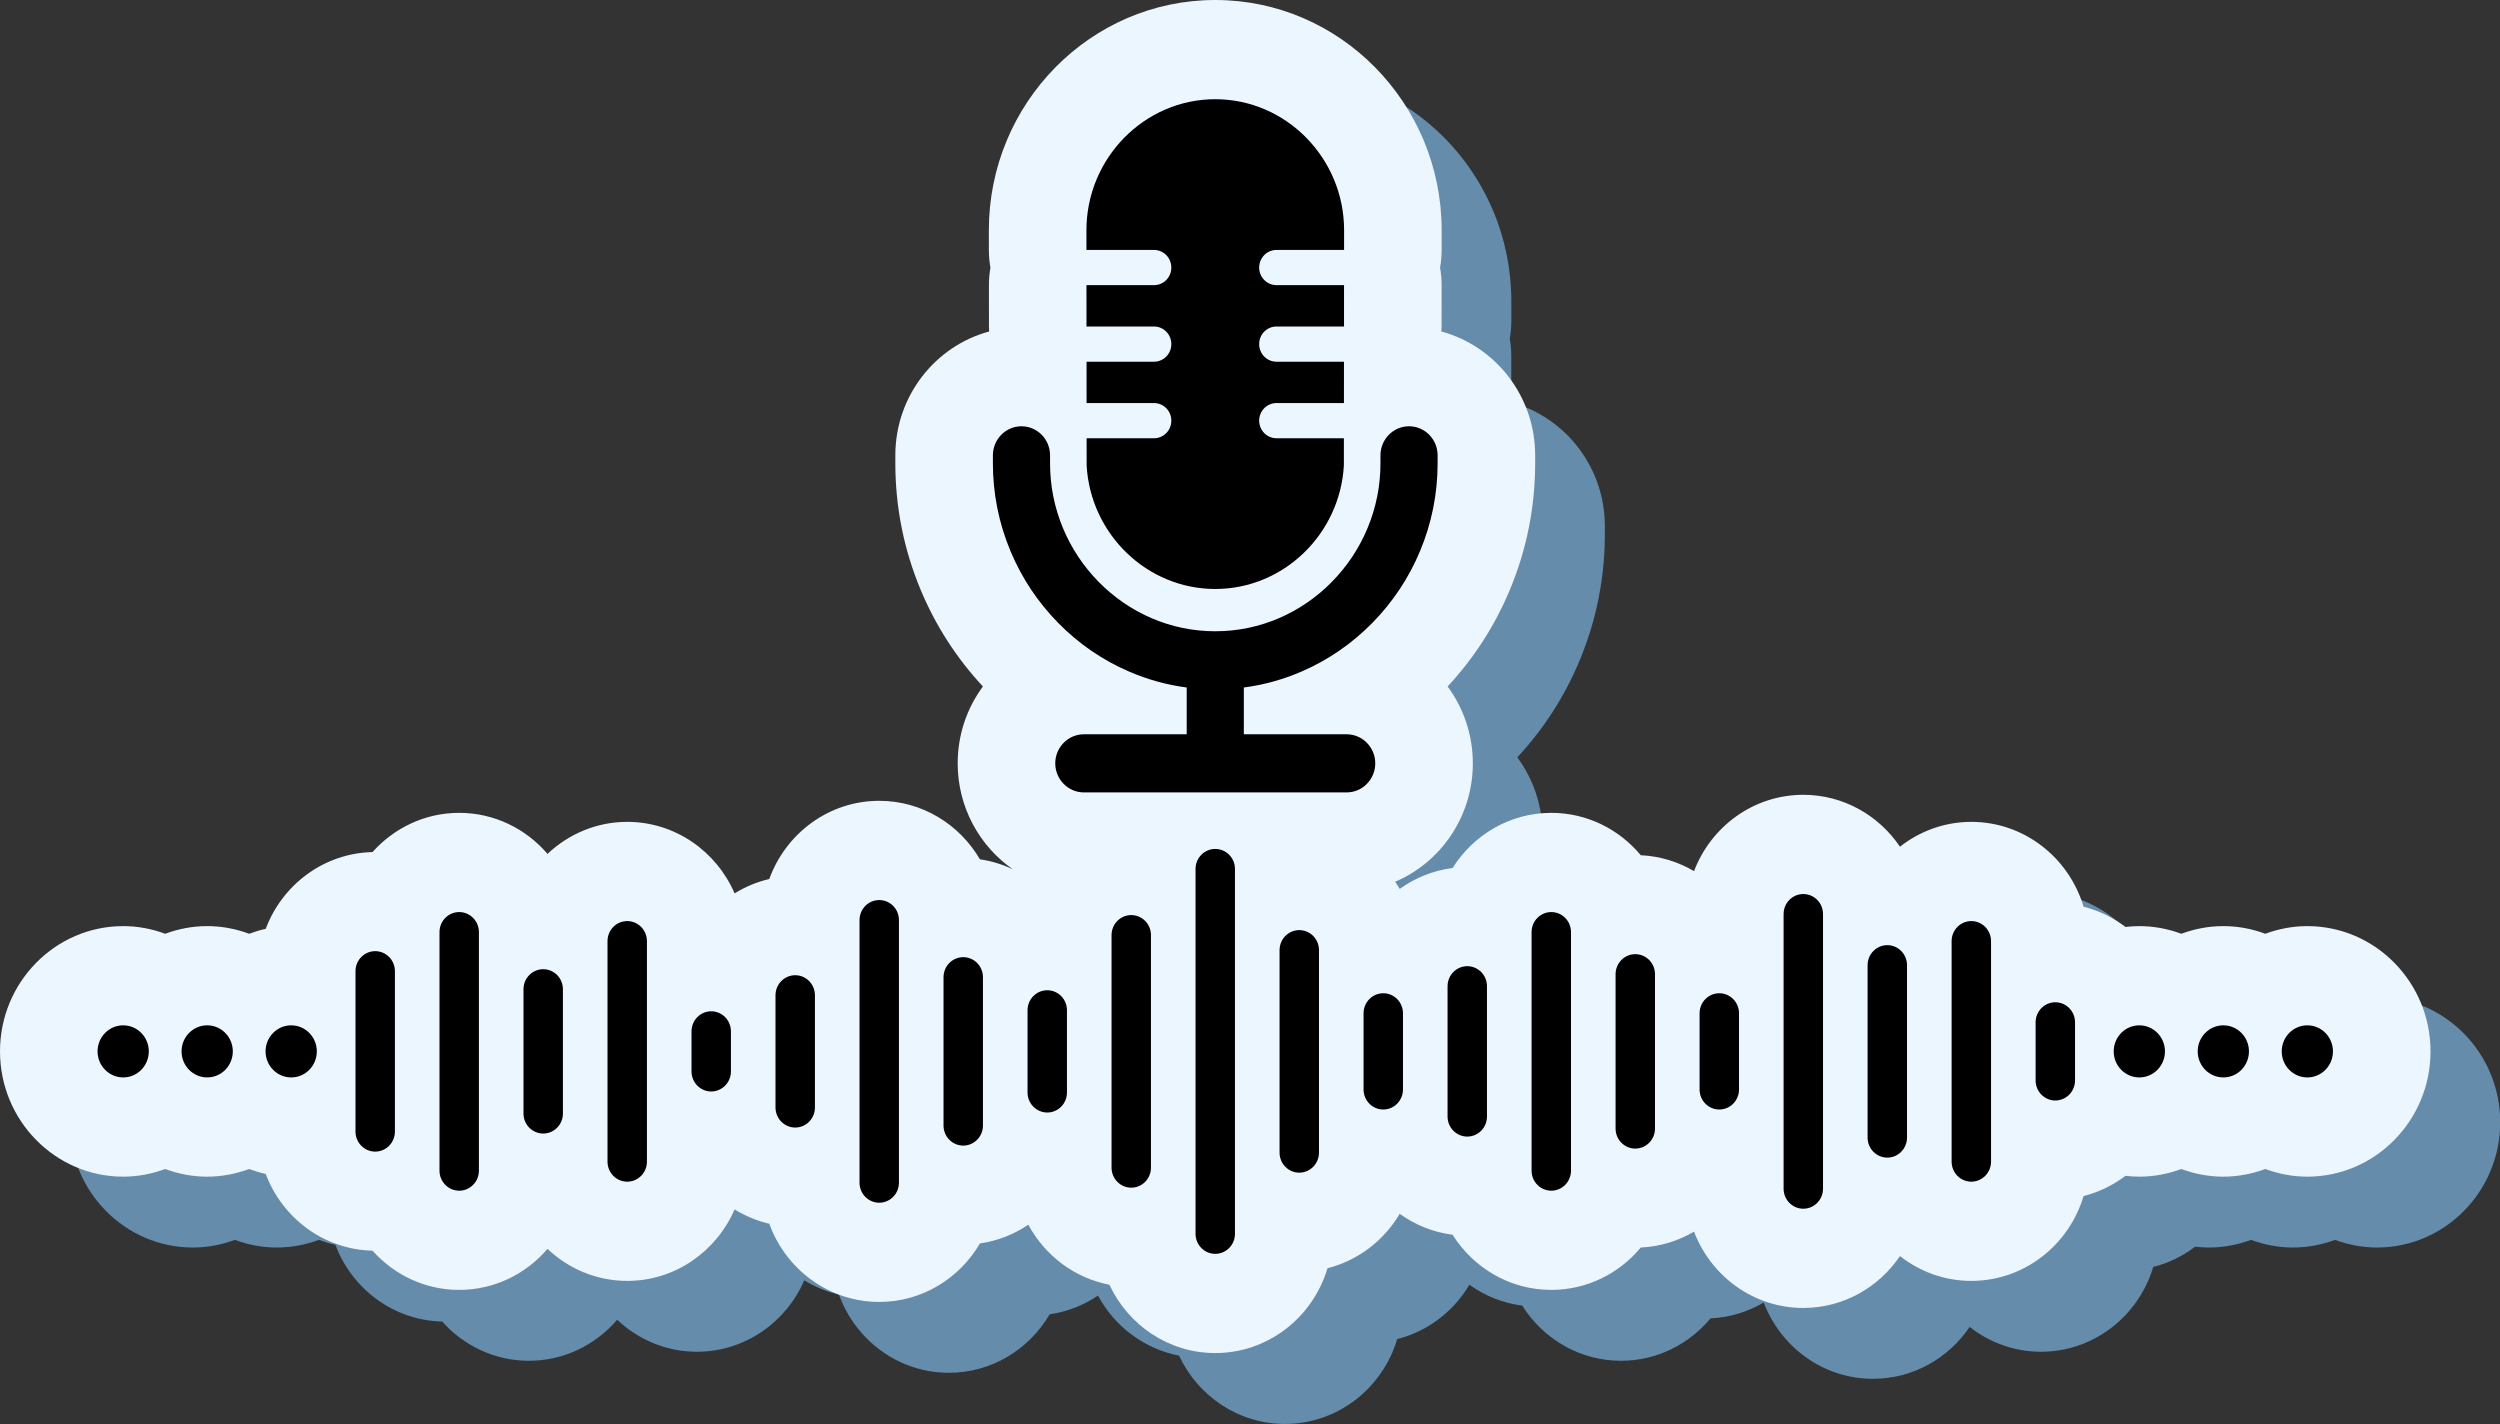<?xml version="1.0" encoding="UTF-8"?><svg xmlns="http://www.w3.org/2000/svg" xmlns:xlink="http://www.w3.org/1999/xlink" height="268.4" preserveAspectRatio="xMidYMid meet" version="1.0" viewBox="0.0 0.0 471.2 268.4" width="471.2" zoomAndPan="magnify"><rect x="0.0" y="0.0" width="471.2" height="268.4" fill="#333333" stroke="none"/><defs><clipPath id="a"><path d="M 13 13 L 471.238 13 L 471.238 268.379 L 13 268.379 Z M 13 13"/></clipPath></defs><g><g clip-path="url(#a)" id="change1_1"><path d="M 36.352 235.133 C 39.133 235.133 41.793 234.605 44.27 233.688 C 46.742 234.605 49.402 235.133 52.184 235.133 C 54.969 235.133 57.625 234.605 60.102 233.688 C 61.113 234.062 62.145 234.387 63.215 234.617 C 66.336 242.926 74.148 248.871 83.348 249.086 C 87.391 253.613 93.207 256.48 99.684 256.48 C 106.324 256.48 112.273 253.473 116.328 248.742 C 120.277 252.477 125.551 254.777 131.352 254.777 C 140.391 254.777 148.168 249.227 151.59 241.305 C 153.586 242.539 155.785 243.461 158.129 244.004 C 161.238 252.594 169.34 258.746 178.852 258.746 C 186.922 258.746 193.977 254.309 197.836 247.723 C 201.168 247.234 204.27 246.012 206.949 244.188 C 210.07 249.988 215.641 254.234 222.23 255.508 C 225.781 263.102 233.379 268.383 242.188 268.383 C 252.152 268.383 260.594 261.633 263.34 252.391 C 269.102 250.938 273.965 247.184 276.953 242.141 C 279.84 244.223 283.234 245.609 286.91 246.082 C 290.844 252.324 297.707 256.48 305.52 256.48 C 312.281 256.48 318.332 253.371 322.391 248.492 C 326.035 248.32 329.445 247.254 332.422 245.492 C 335.629 253.895 343.641 259.879 353.02 259.879 C 360.57 259.879 367.242 256.004 371.234 250.109 C 371.238 250.109 371.246 250.109 371.25 250.105 C 374.98 253.023 379.629 254.777 384.688 254.777 C 394.656 254.777 403.094 248.031 405.84 238.793 C 408.742 238.059 411.414 236.746 413.738 234.973 C 414.598 235.07 415.469 235.133 416.355 235.133 C 419.137 235.133 421.797 234.605 424.27 233.688 C 426.746 234.605 429.402 235.133 432.188 235.133 C 434.969 235.133 437.629 234.605 440.105 233.688 C 442.578 234.605 445.238 235.133 448.02 235.133 C 460.824 235.133 471.238 224.539 471.238 211.52 C 471.238 198.5 460.824 187.91 448.02 187.91 C 445.238 187.91 442.578 188.438 440.105 189.352 C 437.629 188.438 434.969 187.91 432.188 187.91 C 429.402 187.91 426.746 188.438 424.27 189.352 C 421.797 188.438 419.137 187.91 416.355 187.91 C 415.469 187.91 414.598 187.973 413.738 188.07 C 411.414 186.297 408.742 184.984 405.84 184.25 C 403.094 175.012 394.656 168.262 384.688 168.262 C 379.629 168.262 374.98 170.02 371.25 172.934 C 371.246 172.934 371.238 172.934 371.234 172.934 C 367.242 167.039 360.57 163.164 353.02 163.164 C 343.641 163.164 335.629 169.148 332.422 177.551 C 329.445 175.789 326.035 174.723 322.391 174.551 C 318.332 169.676 312.277 166.562 305.52 166.562 C 297.707 166.562 290.844 170.719 286.91 176.961 C 283.234 177.434 279.84 178.82 276.953 180.902 C 276.68 180.441 276.398 179.984 276.094 179.547 C 284.68 175.898 290.734 167.273 290.734 157.234 C 290.734 151.805 288.965 146.785 285.98 142.742 C 290.949 137.402 294.891 131.281 297.715 124.523 C 300.879 116.949 302.484 108.922 302.484 100.672 L 302.484 99.176 C 302.484 87.988 294.961 78.578 284.801 75.832 C 284.812 75.527 284.84 75.227 284.84 74.914 L 284.848 67.117 C 284.848 66.004 284.754 64.895 284.562 63.812 C 284.754 62.73 284.852 61.621 284.855 60.484 L 284.855 56.773 C 284.855 32.824 265.715 13.355 242.188 13.355 C 218.656 13.355 199.516 32.824 199.516 56.754 L 199.52 60.484 C 199.52 61.621 199.621 62.73 199.812 63.812 C 199.621 64.895 199.523 66.004 199.523 67.117 L 199.531 74.914 C 199.531 75.227 199.559 75.527 199.574 75.832 C 189.41 78.578 181.891 87.988 181.891 99.176 L 181.891 100.672 C 181.891 108.922 183.492 116.949 186.656 124.523 C 189.48 131.281 193.422 137.402 198.391 142.742 C 195.41 146.785 193.641 151.805 193.641 157.234 C 193.641 165.523 197.766 172.848 204.035 177.203 C 202.102 176.281 200.023 175.641 197.836 175.32 C 193.977 168.73 186.922 164.297 178.852 164.297 C 169.34 164.297 161.238 170.449 158.129 179.039 C 155.785 179.578 153.586 180.504 151.59 181.738 C 148.168 173.816 140.391 168.262 131.352 168.262 C 125.551 168.262 120.277 170.566 116.328 174.301 C 112.273 169.57 106.324 166.562 99.684 166.562 C 93.207 166.562 87.391 169.43 83.348 173.957 C 74.148 174.168 66.336 180.117 63.215 188.426 C 62.145 188.652 61.113 188.98 60.102 189.352 C 57.625 188.438 54.969 187.91 52.184 187.91 C 49.402 187.91 46.742 188.438 44.27 189.352 C 41.793 188.438 39.133 187.91 36.352 187.91 C 23.547 187.91 13.133 198.5 13.133 211.52 C 13.133 224.539 23.547 235.133 36.352 235.133" fill="#668cab"/></g><g id="change2_1"><path d="M 23.219 221.777 C 26 221.777 28.66 221.25 31.133 220.332 C 33.609 221.25 36.266 221.777 39.051 221.777 C 41.832 221.777 44.492 221.25 46.969 220.332 C 47.977 220.707 49.012 221.031 50.082 221.262 C 53.199 229.566 61.012 235.516 70.211 235.727 C 74.258 240.258 80.074 243.121 86.551 243.121 C 93.191 243.121 99.141 240.113 103.195 235.387 C 107.145 239.117 112.414 241.422 118.219 241.422 C 127.258 241.422 135.035 235.867 138.457 227.945 C 140.453 229.18 142.648 230.105 144.992 230.648 C 148.105 239.234 156.207 245.391 165.719 245.391 C 173.789 245.391 180.844 240.953 184.699 234.367 C 188.031 233.879 191.133 232.656 193.816 230.828 C 196.938 236.633 202.504 240.879 209.098 242.148 C 212.648 249.746 220.246 255.023 229.051 255.023 C 239.02 255.023 247.461 248.273 250.207 239.035 C 255.969 237.578 260.832 233.828 263.816 228.781 C 266.707 230.863 270.098 232.254 273.777 232.723 C 277.711 238.965 284.57 243.121 292.387 243.121 C 299.145 243.121 305.199 240.012 309.254 235.137 C 312.898 234.961 316.312 233.898 319.289 232.137 C 322.492 240.539 330.504 246.523 339.887 246.523 C 347.438 246.523 354.109 242.645 358.098 236.754 C 358.105 236.754 358.109 236.75 358.117 236.75 C 361.844 239.668 366.496 241.422 371.555 241.422 C 381.52 241.422 389.961 234.672 392.707 225.434 C 395.609 224.699 398.281 223.387 400.605 221.617 C 401.465 221.715 402.336 221.777 403.219 221.777 C 406.004 221.777 408.66 221.25 411.137 220.332 C 413.613 221.25 416.27 221.777 419.055 221.777 C 421.836 221.777 424.496 221.25 426.969 220.332 C 429.445 221.25 432.105 221.777 434.887 221.777 C 447.688 221.777 458.105 211.184 458.105 198.164 C 458.105 185.145 447.688 174.555 434.887 174.555 C 432.105 174.555 429.445 175.078 426.969 175.996 C 424.496 175.078 421.836 174.555 419.055 174.555 C 416.27 174.555 413.613 175.078 411.137 175.996 C 408.66 175.078 406.004 174.555 403.219 174.555 C 402.336 174.555 401.465 174.613 400.605 174.711 C 398.281 172.941 395.609 171.629 392.707 170.895 C 389.961 161.656 381.52 154.906 371.555 154.906 C 366.496 154.906 361.844 156.66 358.117 159.578 C 358.109 159.578 358.105 159.574 358.098 159.574 C 354.109 153.684 347.438 149.805 339.887 149.805 C 330.504 149.805 322.492 155.789 319.289 164.191 C 316.312 162.43 312.898 161.367 309.254 161.195 C 305.199 156.316 299.145 153.207 292.387 153.207 C 284.57 153.207 277.711 157.363 273.777 163.605 C 270.102 164.074 266.707 165.465 263.816 167.547 C 263.543 167.086 263.266 166.629 262.961 166.191 C 271.547 162.539 277.598 153.914 277.598 143.875 C 277.598 138.445 275.828 133.43 272.844 129.387 C 277.816 124.047 281.758 117.926 284.578 111.168 C 287.742 103.594 289.348 95.566 289.348 87.312 L 289.348 85.82 C 289.348 74.633 281.828 65.223 271.664 62.477 C 271.68 62.172 271.707 61.867 271.707 61.559 L 271.715 53.762 C 271.715 52.645 271.617 51.539 271.426 50.453 C 271.617 49.375 271.719 48.266 271.719 47.129 L 271.723 43.414 C 271.723 19.469 252.582 0 229.051 0 C 205.523 0 186.379 19.469 186.379 43.395 L 186.383 47.129 C 186.387 48.266 186.484 49.375 186.676 50.453 C 186.488 51.539 186.391 52.645 186.391 53.762 L 186.398 61.559 C 186.398 61.867 186.422 62.172 186.438 62.477 C 176.277 65.223 168.754 74.633 168.754 85.82 L 168.754 87.312 C 168.754 95.566 170.359 103.59 173.523 111.168 C 176.348 117.926 180.289 124.047 185.258 129.387 C 182.273 133.43 180.504 138.445 180.504 143.875 C 180.504 152.164 184.633 159.488 190.902 163.848 C 188.969 162.926 186.887 162.281 184.699 161.965 C 180.844 155.375 173.789 150.938 165.719 150.938 C 156.207 150.938 148.105 157.094 144.992 165.68 C 142.648 166.223 140.453 167.148 138.457 168.383 C 135.035 160.461 127.258 154.906 118.219 154.906 C 112.414 154.906 107.145 157.211 103.195 160.941 C 99.141 156.215 93.191 153.207 86.551 153.207 C 80.074 153.207 74.258 156.07 70.211 160.598 C 61.012 160.812 53.199 166.762 50.082 175.066 C 49.012 175.297 47.977 175.621 46.969 175.996 C 44.492 175.078 41.832 174.555 39.051 174.555 C 36.266 174.555 33.609 175.078 31.133 175.996 C 28.66 175.078 26 174.555 23.219 174.555 C 10.414 174.555 0 185.145 0 198.164 C 0 211.184 10.414 221.777 23.219 221.777" fill="#ecf6ff"/></g><g id="change3_1"><path d="M 265.574 80.344 C 262.605 80.344 260.191 82.801 260.191 85.82 L 260.191 87.312 C 260.191 91.559 259.367 95.684 257.742 99.574 C 256.168 103.344 253.91 106.742 251.031 109.668 C 248.156 112.594 244.816 114.887 241.109 116.492 C 237.285 118.141 233.227 118.98 229.051 118.98 C 224.875 118.98 220.82 118.141 216.996 116.492 C 213.285 114.887 209.949 112.594 207.07 109.668 C 204.195 106.742 201.938 103.344 200.363 99.574 C 198.738 95.684 197.914 91.559 197.914 87.312 L 197.914 85.82 C 197.914 82.801 195.496 80.344 192.527 80.344 C 189.559 80.344 187.141 82.801 187.141 85.82 L 187.141 87.312 C 187.141 93.039 188.254 98.605 190.449 103.855 C 192.566 108.93 195.598 113.488 199.453 117.414 C 203.312 121.336 207.797 124.418 212.785 126.57 C 216.285 128.086 219.93 129.09 223.668 129.582 L 223.668 138.398 L 204.277 138.398 C 201.316 138.398 198.895 140.863 198.895 143.875 C 198.895 146.887 201.316 149.352 204.277 149.352 L 253.824 149.352 C 256.789 149.352 259.211 146.887 259.211 143.875 C 259.211 140.863 256.789 138.398 253.824 138.398 L 234.438 138.398 L 234.438 129.582 C 238.176 129.09 241.82 128.086 245.32 126.57 C 250.305 124.418 254.789 121.336 258.648 117.414 C 262.508 113.488 265.539 108.93 267.656 103.855 C 269.848 98.605 270.961 93.039 270.961 87.312 L 270.961 85.82 C 270.961 82.801 268.547 80.344 265.574 80.344" fill="inherit"/></g><g id="change3_2"><path d="M 240.59 68.176 C 238.789 68.176 237.328 66.688 237.328 64.855 C 237.328 63.023 238.789 61.539 240.59 61.539 L 253.32 61.539 L 253.324 53.742 L 240.59 53.742 C 238.789 53.742 237.328 52.262 237.328 50.43 C 237.328 48.598 238.789 47.109 240.59 47.109 L 253.332 47.109 L 253.336 43.398 C 253.336 29.812 242.406 18.699 229.051 18.699 C 215.695 18.699 204.77 29.812 204.77 43.398 L 204.77 47.109 L 217.512 47.109 C 219.316 47.109 220.773 48.598 220.773 50.43 C 220.773 52.262 219.316 53.742 217.512 53.742 L 204.777 53.742 L 204.785 61.539 L 217.512 61.539 C 219.316 61.539 220.773 63.023 220.773 64.855 C 220.773 66.688 219.316 68.176 217.512 68.176 L 204.793 68.176 L 204.797 75.969 L 217.512 75.969 C 219.316 75.969 220.773 77.453 220.773 79.285 C 220.773 81.117 219.316 82.602 217.512 82.602 L 204.805 82.602 L 204.809 87.738 C 205.539 100.664 216.164 111.012 229.051 111.012 C 241.938 111.012 252.562 100.664 253.293 87.738 L 253.297 82.602 L 240.59 82.602 C 238.789 82.602 237.328 81.117 237.328 79.285 C 237.328 77.453 238.789 75.969 240.59 75.969 L 253.305 75.969 L 253.312 68.176 L 240.59 68.176" fill="inherit"/></g><g id="change3_3"><path d="M 70.719 217.055 C 68.664 217.055 67.004 215.363 67.004 213.277 L 67.004 183.051 C 67.004 180.965 68.664 179.273 70.719 179.273 C 72.77 179.273 74.434 180.965 74.434 183.051 L 74.434 213.277 C 74.434 215.363 72.77 217.055 70.719 217.055" fill="inherit"/></g><g id="change3_4"><path d="M 86.551 224.422 C 84.5 224.422 82.836 222.73 82.836 220.645 L 82.836 175.684 C 82.836 173.598 84.5 171.906 86.551 171.906 C 88.602 171.906 90.266 173.598 90.266 175.684 L 90.266 220.645 C 90.266 222.73 88.602 224.422 86.551 224.422" fill="inherit"/></g><g id="change3_5"><path d="M 102.383 213.652 C 100.332 213.652 98.668 211.961 98.668 209.875 L 98.668 186.453 C 98.668 184.363 100.332 182.676 102.383 182.676 C 104.438 182.676 106.098 184.363 106.098 186.453 L 106.098 209.875 C 106.098 211.961 104.438 213.652 102.383 213.652" fill="inherit"/></g><g id="change3_6"><path d="M 118.219 222.723 C 116.164 222.723 114.504 221.031 114.504 218.945 L 114.504 177.387 C 114.504 175.297 116.164 173.605 118.219 173.605 C 120.27 173.605 121.934 175.297 121.934 177.387 L 121.934 218.945 C 121.934 221.031 120.27 222.723 118.219 222.723" fill="inherit"/></g><g id="change3_7"><path d="M 134.051 205.723 C 132 205.723 130.336 204.027 130.336 201.941 L 130.336 194.387 C 130.336 192.301 132 190.609 134.051 190.609 C 136.102 190.609 137.766 192.301 137.766 194.387 L 137.766 201.941 C 137.766 204.027 136.102 205.723 134.051 205.723" fill="inherit"/></g><g id="change3_8"><path d="M 149.883 212.52 C 147.832 212.52 146.168 210.828 146.168 208.742 L 146.168 187.586 C 146.168 185.5 147.832 183.809 149.883 183.809 C 151.938 183.809 153.598 185.5 153.598 187.586 L 153.598 208.742 C 153.598 210.828 151.938 212.52 149.883 212.52" fill="inherit"/></g><g id="change3_9"><path d="M 165.719 226.688 C 163.668 226.688 162.004 224.996 162.004 222.91 L 162.004 173.418 C 162.004 171.332 163.668 169.641 165.719 169.641 C 167.77 169.641 169.434 171.332 169.434 173.418 L 169.434 222.91 C 169.434 224.996 167.77 226.688 165.719 226.688" fill="inherit"/></g><g id="change3_10"><path d="M 181.551 215.922 C 179.5 215.922 177.836 214.23 177.836 212.145 L 177.836 184.184 C 177.836 182.098 179.5 180.406 181.551 180.406 C 183.602 180.406 185.266 182.098 185.266 184.184 L 185.266 212.145 C 185.266 214.23 183.602 215.922 181.551 215.922" fill="inherit"/></g><g id="change3_11"><path d="M 197.387 209.688 C 195.336 209.688 193.672 207.996 193.672 205.91 L 193.672 190.418 C 193.672 188.332 195.336 186.641 197.387 186.641 C 199.438 186.641 201.102 188.332 201.102 190.418 L 201.102 205.91 C 201.102 207.996 199.438 209.688 197.387 209.688" fill="inherit"/></g><g id="change3_12"><path d="M 213.219 223.855 C 211.168 223.855 209.504 222.164 209.504 220.078 L 209.504 176.25 C 209.504 174.164 211.168 172.473 213.219 172.473 C 215.27 172.473 216.934 174.164 216.934 176.25 L 216.934 220.078 C 216.934 222.164 215.27 223.855 213.219 223.855" fill="inherit"/></g><g id="change3_13"><path d="M 229.051 236.324 C 227 236.324 225.336 234.633 225.336 232.543 L 225.336 163.781 C 225.336 161.695 227 160.008 229.051 160.008 C 231.105 160.008 232.766 161.695 232.766 163.781 L 232.766 232.543 C 232.766 234.633 231.105 236.324 229.051 236.324" fill="inherit"/></g><g id="change3_14"><path d="M 244.887 221.023 C 242.836 221.023 241.172 219.332 241.172 217.242 L 241.172 179.086 C 241.172 176.996 242.836 175.305 244.887 175.305 C 246.938 175.305 248.602 176.996 248.602 179.086 L 248.602 217.242 C 248.602 219.332 246.938 221.023 244.887 221.023" fill="inherit"/></g><g id="change3_15"><path d="M 260.719 209.121 C 258.668 209.121 257.004 207.43 257.004 205.344 L 257.004 190.984 C 257.004 188.898 258.668 187.207 260.719 187.207 C 262.77 187.207 264.434 188.898 264.434 190.984 L 264.434 205.344 C 264.434 207.43 262.77 209.121 260.719 209.121" fill="inherit"/></g><g id="change3_16"><path d="M 276.551 214.223 C 274.5 214.223 272.836 212.531 272.836 210.441 L 272.836 185.887 C 272.836 183.801 274.5 182.105 276.551 182.105 C 278.605 182.105 280.266 183.801 280.266 185.887 L 280.266 210.441 C 280.266 212.531 278.605 214.223 276.551 214.223" fill="inherit"/></g><g id="change3_17"><path d="M 292.387 224.422 C 290.336 224.422 288.672 222.73 288.672 220.645 L 288.672 175.684 C 288.672 173.598 290.336 171.906 292.387 171.906 C 294.438 171.906 296.102 173.598 296.102 175.684 L 296.102 220.645 C 296.102 222.73 294.438 224.422 292.387 224.422" fill="inherit"/></g><g id="change3_18"><path d="M 308.219 216.488 C 306.168 216.488 304.504 214.797 304.504 212.711 L 304.504 183.617 C 304.504 181.531 306.168 179.84 308.219 179.84 C 310.27 179.84 311.934 181.531 311.934 183.617 L 311.934 212.711 C 311.934 214.797 310.27 216.488 308.219 216.488" fill="inherit"/></g><g id="change3_19"><path d="M 324.051 209.121 C 322 209.121 320.336 207.43 320.336 205.344 L 320.336 190.984 C 320.336 188.898 322 187.207 324.051 187.207 C 326.105 187.207 327.77 188.898 327.77 190.984 L 327.77 205.344 C 327.77 207.43 326.105 209.121 324.051 209.121" fill="inherit"/></g><g id="change3_20"><path d="M 339.887 227.82 C 337.836 227.82 336.172 226.133 336.172 224.043 L 336.172 172.285 C 336.172 170.199 337.836 168.508 339.887 168.508 C 341.938 168.508 343.602 170.199 343.602 172.285 L 343.602 224.043 C 343.602 226.133 341.938 227.82 339.887 227.82" fill="inherit"/></g><g id="change3_21"><path d="M 355.719 218.188 C 353.668 218.188 352.004 216.496 352.004 214.41 L 352.004 181.918 C 352.004 179.832 353.668 178.141 355.719 178.141 C 357.77 178.141 359.434 179.832 359.434 181.918 L 359.434 214.41 C 359.434 216.496 357.77 218.188 355.719 218.188" fill="inherit"/></g><g id="change3_22"><path d="M 371.555 222.723 C 369.504 222.723 367.84 221.031 367.84 218.945 L 367.84 177.387 C 367.84 175.297 369.504 173.605 371.555 173.605 C 373.605 173.605 375.27 175.297 375.27 177.387 L 375.27 218.945 C 375.27 221.031 373.605 222.723 371.555 222.723" fill="inherit"/></g><g id="change3_23"><path d="M 387.387 207.422 C 385.336 207.422 383.672 205.73 383.672 203.641 L 383.672 192.688 C 383.672 190.598 385.336 188.906 387.387 188.906 C 389.438 188.906 391.102 190.598 391.102 192.688 L 391.102 203.641 C 391.102 205.73 389.438 207.422 387.387 207.422" fill="inherit"/></g><g id="change3_24"><path d="M 59.715 198.164 C 59.715 200.875 57.551 203.074 54.883 203.074 C 52.219 203.074 50.055 200.875 50.055 198.164 C 50.055 195.453 52.219 193.254 54.883 193.254 C 57.551 193.254 59.715 195.453 59.715 198.164" fill="inherit"/></g><g id="change3_25"><path d="M 43.879 198.164 C 43.879 200.875 41.719 203.074 39.051 203.074 C 36.383 203.074 34.219 200.875 34.219 198.164 C 34.219 195.453 36.383 193.254 39.051 193.254 C 41.719 193.254 43.879 195.453 43.879 198.164" fill="inherit"/></g><g id="change3_26"><path d="M 28.047 198.164 C 28.047 200.875 25.883 203.074 23.219 203.074 C 20.551 203.074 18.387 200.875 18.387 198.164 C 18.387 195.453 20.551 193.254 23.219 193.254 C 25.883 193.254 28.047 195.453 28.047 198.164" fill="inherit"/></g><g id="change3_27"><path d="M 439.715 198.164 C 439.715 200.875 437.555 203.074 434.887 203.074 C 432.219 203.074 430.059 200.875 430.059 198.164 C 430.059 195.453 432.219 193.254 434.887 193.254 C 437.555 193.254 439.715 195.453 439.715 198.164" fill="inherit"/></g><g id="change3_28"><path d="M 423.883 198.164 C 423.883 200.875 421.719 203.074 419.055 203.074 C 416.387 203.074 414.223 200.875 414.223 198.164 C 414.223 195.453 416.387 193.254 419.055 193.254 C 421.719 193.254 423.883 195.453 423.883 198.164" fill="inherit"/></g><g id="change3_29"><path d="M 408.051 198.164 C 408.051 200.875 405.887 203.074 403.219 203.074 C 400.551 203.074 398.391 200.875 398.391 198.164 C 398.391 195.453 400.551 193.254 403.219 193.254 C 405.887 193.254 408.051 195.453 408.051 198.164" fill="inherit"/></g></g></svg>